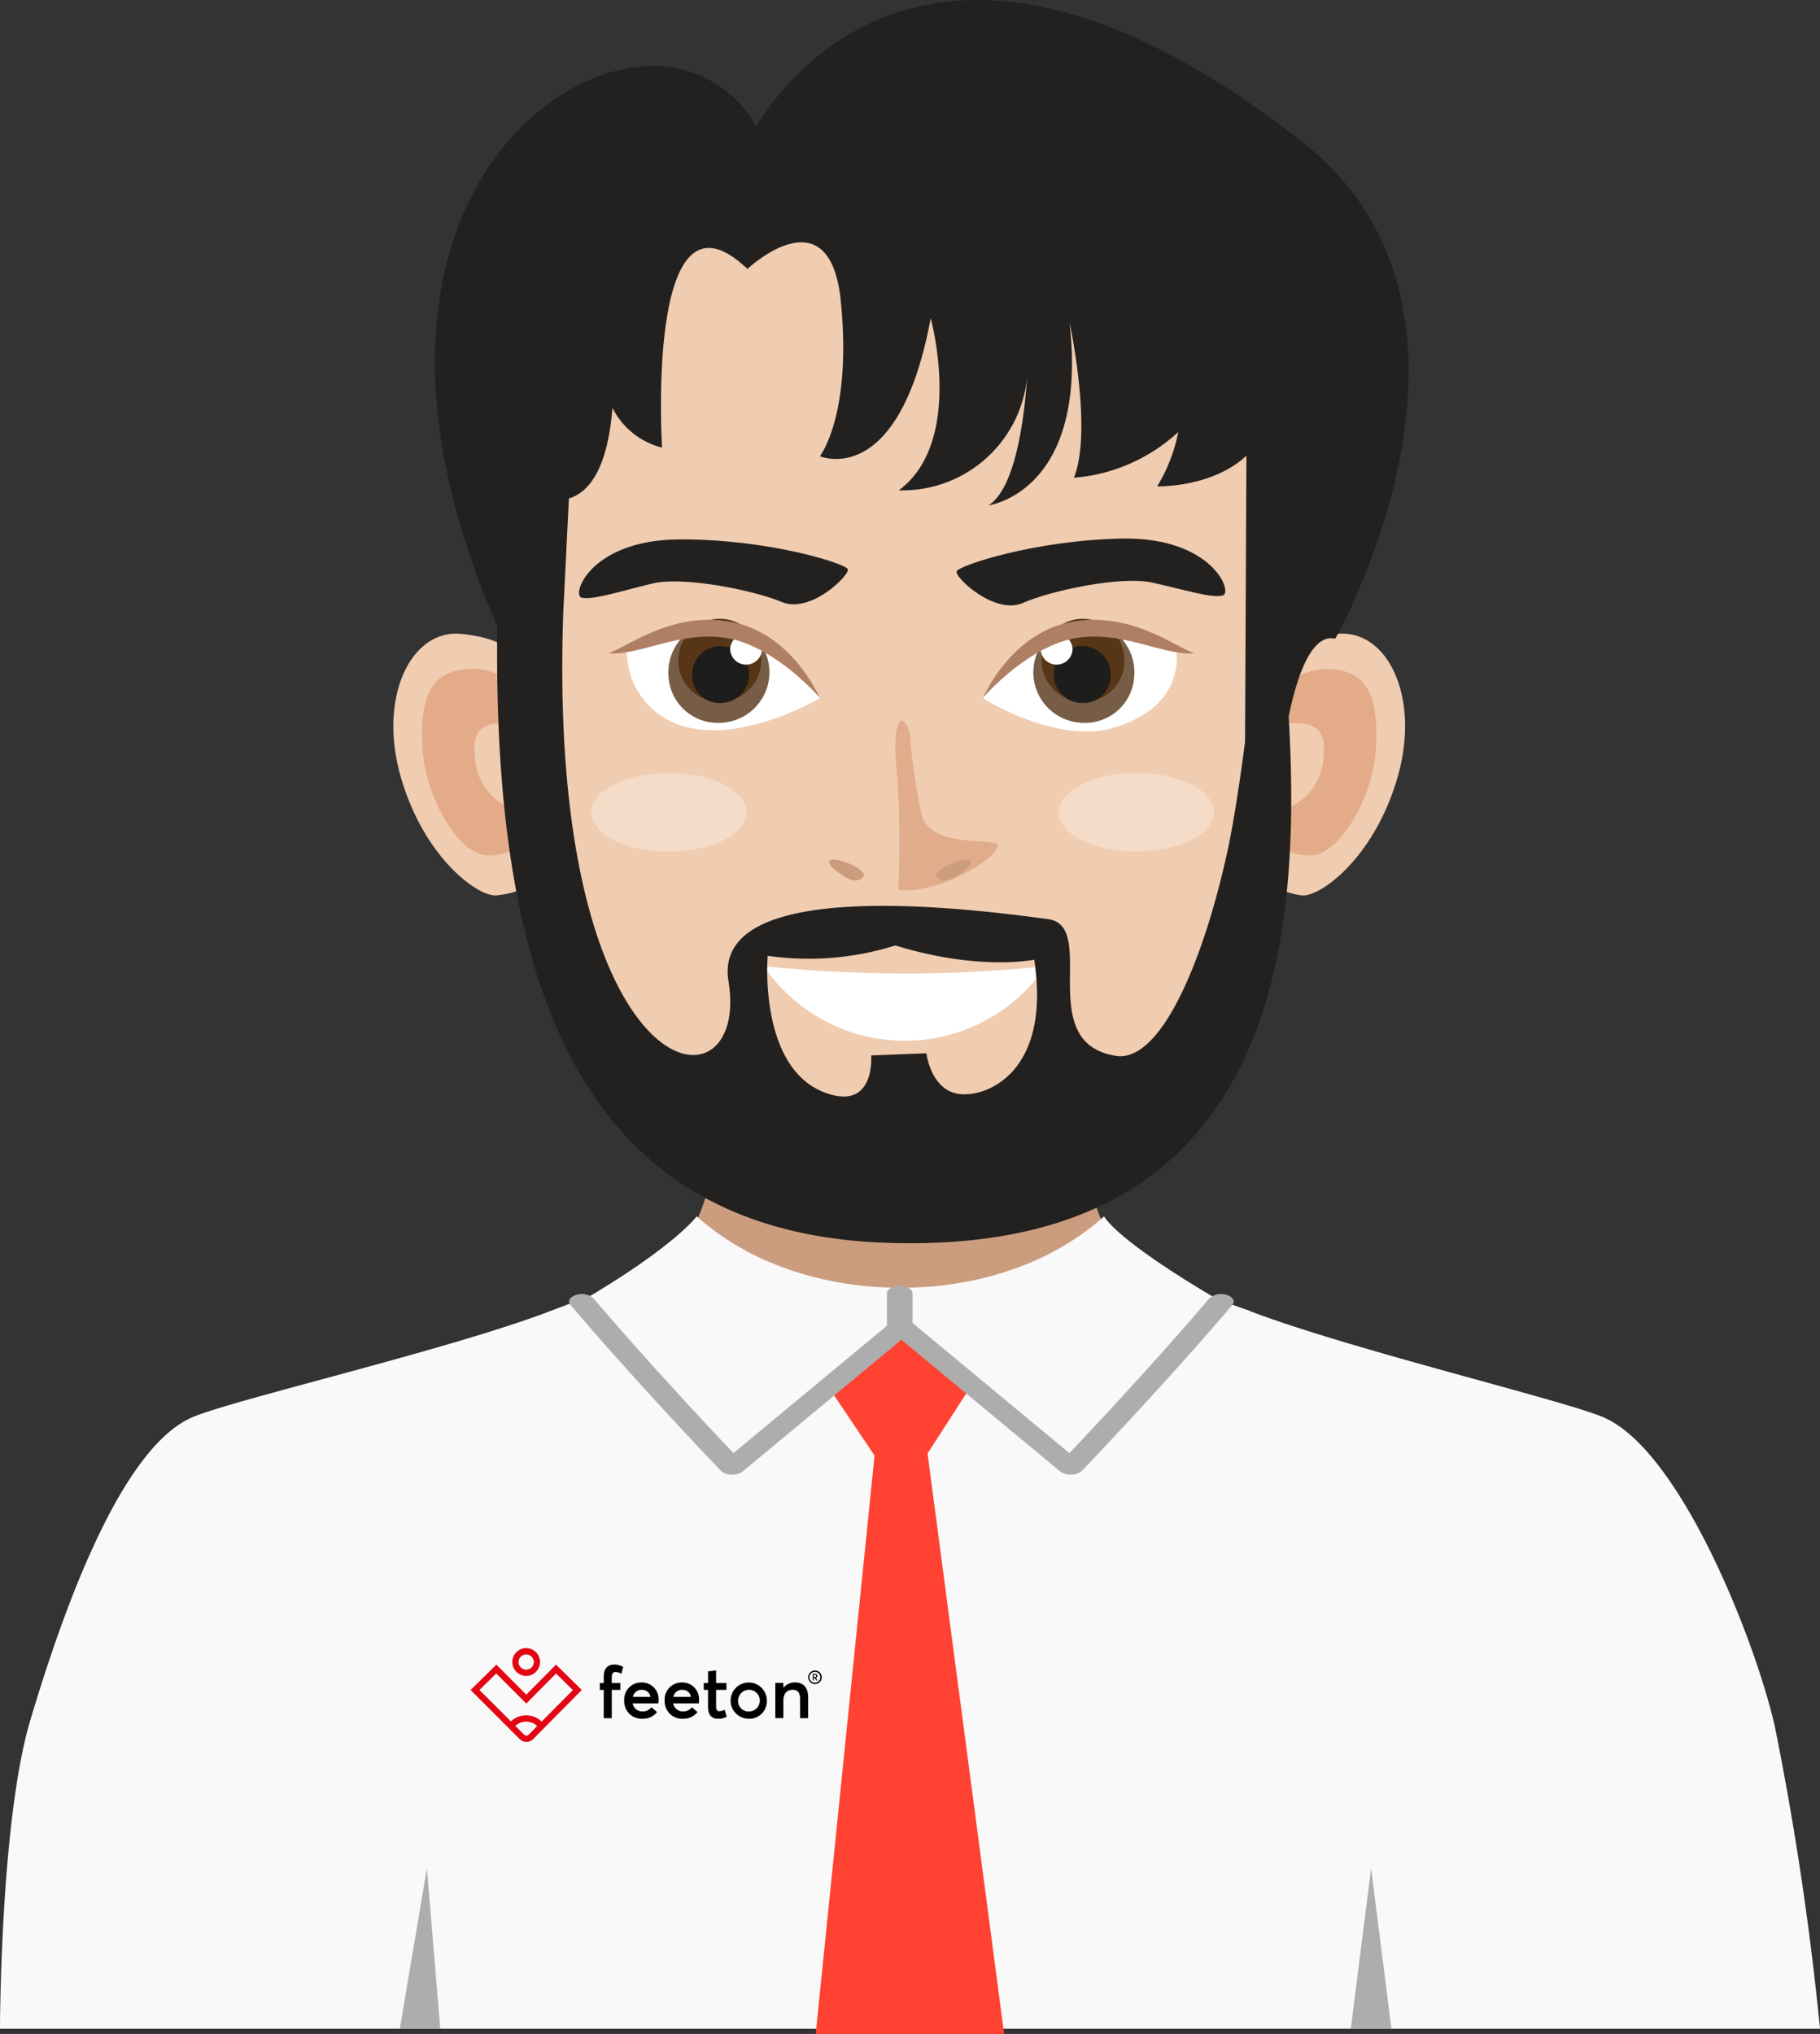 <svg xmlns="http://www.w3.org/2000/svg" xmlns:xlink="http://www.w3.org/1999/xlink" width="134.266" height="150" viewBox="0 0 134.266 150">
  <rect x="0" y="0" width="134.266" height="150" fill="#333333" stroke="none"/>
  <defs>
    <clipPath id="clip-path">
      <rect id="Rectangle_757" data-name="Rectangle 757" width="75" height="67" transform="translate(84 121)" fill="#fff"/>
    </clipPath>
    <clipPath id="clip-path-2">
      <rect id="Rectangle_756" data-name="Rectangle 756" width="49.027" height="19.055" fill="none"/>
    </clipPath>
  </defs>
  <g id="Group_1151" data-name="Group 1151" transform="translate(-58 -38)">
    <g id="Group_1124" data-name="Group 1124" transform="translate(58 38)">
      <path id="Path_506" data-name="Path 506" d="M176.566,349.567c-26.44,0-32.994-12.949-31.562-21.794,2.577-.986,10.4-4.009,12.631-4.772h38.212c2.227.764,9.672,3.818,12.281,4.8,1.336,9.45-5.091,21.763-31.562,21.763" transform="translate(-110.324 -228.777)" fill="#636466"/>
      <path id="Path_507" data-name="Path 507" d="M177.977,290.8l13.331,2.832L204.8,290.8c.35,2.7,1.018,6.109,3.054,8.813.764,1.018,4.232,2.354,8.559,3.786.255,5.568-25.008,16.1-25.008,16.1s-25.262-10.531-25.008-16.1c4.327-1.432,7.8-2.768,8.559-3.786a18.406,18.406,0,0,0,3.023-8.813" transform="translate(-125.034 -206.822)" fill="#f9f9f9"/>
      <path id="Path_508" data-name="Path 508" d="M167.325,356.4c-1.432-6.268-6.9-20.172-12.536-22.717-2.736-1.241-18.74-5.027-26.217-7.891-2.259-.764-4.3-1.623-6.172-2.291l.032,2.577.382,1.241c-.668,4.518-5.186,11.549-20.172,11.549-17.34,0-20.585-7.254-20.2-12.377-.255-.223.827-1.718.827-1.718V323.5c-1.718.6-3.627,1.3-6.4,2.354-7.541,2.863-23.672,6.586-26.376,7.827-5.632,2.545-10.022,16.163-11.868,22.335-2.2,7.381-2.227,22.717-2.227,22.717H170.666A224.024,224.024,0,0,0,167.325,356.4Z" transform="translate(-36.4 -229.118)" fill="#f9f9f9"/>
      <path id="Path_509" data-name="Path 509" d="M216.771,331.782c-1.654-.541-3.15-1.082-4.423-1.623-.382,7.254-3.977,14.317-19.854,14.095-14.254-.191-20.076-5.982-19.631-14.254-1.368.573-3.054,1.177-4.868,1.782-.255,5.568,24.912,14.19,24.912,14.19S216.993,337.381,216.771,331.782Z" transform="translate(-126.125 -233.55)" fill="#cc9c7f"/>
      <path id="Path_510" data-name="Path 510" d="M129.1,471.736l2-11.836.986,11.836Z" transform="translate(-99.606 -322.12)" fill="#adadad" fill-rule="evenodd"/>
      <path id="Path_511" data-name="Path 511" d="M349.6,471.736l1.5-11.836,1.5,11.836Z" transform="translate(-249.95 -322.12)" fill="#adadad" fill-rule="evenodd"/>
      <path id="Path_512" data-name="Path 512" d="M215.28,325.45c-2.386-.8-4.677-1.75-6.65-2.45a7.774,7.774,0,0,1,.223,1.241c0,7.254-19.344,13.14-19.344,13.14s-19.344-5.886-19.344-13.14c0-.382.223-.827.255-1.209-1.814.636-3.945,1.432-6.872,2.513h0c-.954,10.627,25.8,17.595,25.8,17.595S216.267,335.154,215.28,325.45Z" transform="translate(-123.076 -228.777)" fill="#f9f9f9"/>
      <path id="Path_513" data-name="Path 513" d="M226.862,298.6c-4.741,1.4-10.086,3.277-15.781,3.277-5.663,0-11.009-1.877-15.781-3.277a20.131,20.131,0,0,0,2.386-7.8l13.331,2.832,13.49-2.832a19.381,19.381,0,0,0,2.354,7.8" transform="translate(-144.743 -206.822)" fill="#cc9c7f"/>
      <path id="Path_514" data-name="Path 514" d="M333.245,173.742c3.786-.445,6.268,4.677,4.518,10.627-1.75,5.982-5.759,8.813-7.063,8.654s-3.5-1.05-3.5-2.641,1.814-14.6,1.814-14.6.445-1.623,4.232-2.036" transform="translate(-234.677 -126.989)" fill="#f0ccb0" fill-rule="evenodd"/>
      <path id="Path_515" data-name="Path 515" d="M335.118,181.977c2.482.159,3.5,1.909,3.213,5.982-.255,3.5-2.609,7.572-4.677,7.731-2.036.159-3.659-1.464-3.214-2.482s4.073-1.018,4.073-5.409c0-3.213-4.073-.859-3.945-2.609.159-1.75,2.068-3.373,4.55-3.213" transform="translate(-236.837 -132.615)" fill="#e3ab88" fill-rule="evenodd"/>
      <path id="Path_516" data-name="Path 516" d="M132.692,173.742c-3.786-.445-6.268,4.677-4.518,10.627,1.75,5.982,5.759,8.813,7.063,8.654s3.054-.573,3.054-2.2c0-1.591-1.4-15.081-1.4-15.081s-.414-1.591-4.2-2" transform="translate(-98.585 -126.989)" fill="#f0ccb0" fill-rule="evenodd"/>
      <path id="Path_517" data-name="Path 517" d="M137.513,181.977c-2.482.159-3.5,1.909-3.213,5.982.255,3.5,2.609,7.572,4.677,7.731,2.036.159,3.659-1.464,3.213-2.482s-4.073-1.018-4.073-5.409c0-3.213,4.073-.859,3.945-2.609a4.1,4.1,0,0,0-4.55-3.213" transform="translate(-103.119 -132.615)" fill="#e3ab88" fill-rule="evenodd"/>
      <path id="Path_518" data-name="Path 518" d="M159.317,81.386c4.741-4.772,9.895-7.986,22.908-7.986s18.167,3.182,22.908,7.986c4.613,4.677,5.918,13.045,5.918,21.285s-1.559,16.672-2.132,24.212c-.732,9.577-5.536,9.863-8.813,13.077a57.709,57.709,0,0,1-5.027,4.518s-3.373,5.6-12.854,5.6-12.854-5.6-12.854-5.6a57.708,57.708,0,0,1-5.027-4.518c-3.245-3.182-7.986-3.5-8.813-13.077-.636-7.541-2.132-15.972-2.132-24.212-.032-8.24,1.3-16.608,5.918-21.285" transform="translate(-116.173 -58.591)" fill="#f0ccb0"/>
      <path id="Path_519" data-name="Path 519" d="M244.413,193.9c-.6.509-.414,2.8-.255,4.263a78.883,78.883,0,0,1,.064,8.209c2.641.35,6.936-1.973,7.35-3.245.1-.7-4.963.318-5.632-2.291a42.255,42.255,0,0,1-.859-5.886c-.223-1.145-.668-1.05-.668-1.05" transform="translate(-177.948 -140.748)" fill="#e1ac8b" fill-rule="evenodd"/>
      <path id="Path_520" data-name="Path 520" d="M253.4,227.263c.064-.6,2.2-1.432,2.545-1.114s-1.177,1.368-1.718,1.464a.8.8,0,0,1-.827-.35" transform="translate(-184.358 -162.692)" fill="#cc9c7f" fill-rule="evenodd"/>
      <path id="Path_521" data-name="Path 521" d="M231.235,227.263c-.064-.6-2.2-1.432-2.545-1.114s1.177,1.368,1.718,1.464a.8.8,0,0,0,.827-.35" transform="translate(-167.474 -162.692)" fill="#cc9c7f" fill-rule="evenodd"/>
      <path id="Path_522" data-name="Path 522" d="M281.9,208.9c0-1.591,2.545-2.9,5.727-2.9,3.15,0,5.727,1.3,5.727,2.9s-2.545,2.9-5.727,2.9c-3.15.032-5.727-1.273-5.727-2.9" transform="translate(-203.79 -149.002)" fill="#f5dcc8"/>
      <path id="Path_523" data-name="Path 523" d="M173.5,208.9c0-1.591,2.545-2.9,5.727-2.9,3.15,0,5.727,1.3,5.727,2.9s-2.545,2.9-5.727,2.9c-3.15.032-5.727-1.273-5.727-2.9" transform="translate(-129.879 -149.002)" fill="#f5dcc8"/>
      <path id="Path_524" data-name="Path 524" d="M190.5,154.094c.159.414-2.736,3.309-4.868,2.418s-7.286-1.909-9.545-1.368-4.391,1.241-5.218,1.05c-.8-.191.636-4.263,7.191-4.3,6.586-.032,12.281,1.782,12.44,2.2" transform="translate(-127.953 -112.114)" fill="#23211f" fill-rule="evenodd"/>
      <g id="Group_405" data-name="Group 405" transform="translate(44.893 45.709)">
        <path id="Path_525" data-name="Path 525" d="M196.012,177.1a9.28,9.28,0,0,0-8.845-5.409c-3.691.064-5.377,1.654-5.377,1.654a5.725,5.725,0,0,0,4.391,5.886c4.391,1.114,9.831-2.132,9.831-2.132" transform="translate(-180.422 -171.32)" fill="#fff" fill-rule="evenodd"/>
        <path id="Path_526" data-name="Path 526" d="M191.4,175.726a3.728,3.728,0,1,1,3.786,3.468,3.632,3.632,0,0,1-3.786-3.468" transform="translate(-186.977 -171.596)" fill="#775d46"/>
        <path id="Path_527" data-name="Path 527" d="M193.7,174.09a3.058,3.058,0,1,1,3.118,2.863,3.035,3.035,0,0,1-3.118-2.863" transform="translate(-188.545 -170.914)" fill="#563616"/>
        <path id="Path_528" data-name="Path 528" d="M196.9,179.334a2.1,2.1,0,1,1,2.132,1.941,2.014,2.014,0,0,1-2.132-1.941" transform="translate(-190.726 -175.141)" fill="#1d1d1b"/>
        <path id="Path_529" data-name="Path 529" d="M205.7,174.945a1.161,1.161,0,0,1,1.145-1.145,1.191,1.191,0,0,1,1.209,1.114,1.178,1.178,0,0,1-2.354.032" transform="translate(-196.728 -172.756)" fill="#fff"/>
        <path id="Path_530" data-name="Path 530" d="M193.09,176.272c-1.177-2.45-3.309-4.868-6.236-5.536-4.422-.986-7.8,1.686-9.354,2.259,2.386.159,5.282-1.718,8.813-1.114,2.641.477,5.282,2.736,6.777,4.391" transform="translate(-177.5 -170.52)" fill="#af7f64"/>
      </g>
      <path id="Path_531" data-name="Path 531" d="M292.8,173.673a1.273,1.273,0,1,1,1.273,1.273,1.276,1.276,0,0,1-1.273-1.273" transform="translate(-211.222 -126.093)" fill="#fff"/>
      <path id="Path_532" data-name="Path 532" d="M258.187,154.116c-.159.414,2.8,3.245,4.9,2.323s7.222-2,9.513-1.5,4.422,1.177,5.218.954c.8-.191-.732-4.263-7.286-4.2-6.554.1-12.186,2-12.345,2.418" transform="translate(-187.618 -111.977)" fill="#23211f" fill-rule="evenodd"/>
      <g id="Group_406" data-name="Group 406" transform="translate(72.51 45.709)">
        <path id="Path_533" data-name="Path 533" d="M264.3,177.1a9.279,9.279,0,0,1,8.845-5.409c3.691.064,5.377,1.654,5.377,1.654s1.05,4.136-4.391,5.886c-4.3,1.4-9.831-2.132-9.831-2.132" transform="translate(-264.3 -171.32)" fill="#fff" fill-rule="evenodd"/>
        <path id="Path_534" data-name="Path 534" d="M283.444,175.726a3.728,3.728,0,1,0-3.786,3.468,3.632,3.632,0,0,0,3.786-3.468" transform="translate(-272.276 -171.596)" fill="#775d46"/>
        <path id="Path_535" data-name="Path 535" d="M284.008,174.09a3.058,3.058,0,1,0-3.118,2.863,2.987,2.987,0,0,0,3.118-2.863" transform="translate(-273.572 -170.914)" fill="#563616"/>
        <path id="Path_536" data-name="Path 536" d="M284.9,179.334a2.1,2.1,0,1,0-2.132,1.941,2.014,2.014,0,0,0,2.132-1.941" transform="translate(-275.48 -175.141)" fill="#1d1d1b"/>
        <path id="Path_537" data-name="Path 537" d="M280.054,174.945a1.161,1.161,0,0,0-1.145-1.145,1.191,1.191,0,0,0-1.209,1.114,1.178,1.178,0,0,0,2.354.032" transform="translate(-273.437 -172.756)" fill="#fff"/>
        <path id="Path_538" data-name="Path 538" d="M264.3,176.272c1.177-2.45,3.309-4.868,6.236-5.536,4.423-.986,7.8,1.686,9.354,2.259-2.386.159-5.282-1.718-8.813-1.114-2.641.477-5.282,2.736-6.777,4.391" transform="translate(-264.3 -170.52)" fill="#af7f64"/>
      </g>
      <path id="Path_539" data-name="Path 539" d="M223.968,251.341a99.155,99.155,0,0,0,10.34-.541,12.585,12.585,0,0,1-20.808,0,102.534,102.534,0,0,0,10.468.541" transform="translate(-157.153 -179.548)" fill="#fff"/>
      <path id="Path_540" data-name="Path 540" d="M201.181,37.273c-25.358-19.79-37-6.236-40.248-1.114A8.659,8.659,0,0,0,152.12,31.8c-9.386,1.082-21.7,15.049-10.277,41.234-.318,25.1,5.313,44.575,28.508,45.466,29.4,1.145,30.8-22.781,29.876-38.816.668-3.213,1.75-6.109,3.436-5.727C203.663,73.958,217.344,49.9,201.181,37.273Zm-25.326,70.251c-2.036-.318-2.354-2.991-2.354-2.991l-4.073.159s.318,3.945-3.15,2.832c-5.218-1.654-4.486-10.181-4.486-10.181a21.3,21.3,0,0,0,9.418-.764c6.2,1.909,10.245,1.05,10.245,1.05C182.727,105.965,177.891,107.843,175.855,107.524Zm19.981-18.485c-1.686,8.081-4.9,16.195-8.336,15.686-6.141-.954-1.273-9.577-5.027-10.086C177,93.907,157.624,91.362,158.9,99.22c1.686,10.277-13.458,8.463-12.186-27.267l.223-4.454c0-.1.191-3.882.191-3.882,2.1-.636,2.959-3.5,3.213-6.681A5.612,5.612,0,0,0,154,59.863s-1.273-20.394,6.3-13.172c0,0,6.141-5.791,6.9,2.514.8,8.3-1.559,11.295-1.559,11.295s5.822,2.514,8.177-10.181c0,0,2.514,9.1-2.354,12.695a9.236,9.236,0,0,0,9.481-8.5c-.223,3.309-.891,8.368-2.863,9.609,0,0,7.381-.954,5.982-13.49,0,0,1.718,7.986.318,11.454a12.841,12.841,0,0,0,7.7-3.373,12.077,12.077,0,0,1-1.559,4.009s4.009.127,6.586-2.259l-.1,21.094C196.663,84.2,196.281,86.78,195.836,89.039Z" transform="translate(-105.158 -26.855)" fill="#23211f"/>
    </g>
    <g id="feeton_Logo_RGB" transform="translate(42.617 -165.549)">
      <g id="Group_1130" data-name="Group 1130" transform="translate(50.1 325.1)">
        <g id="Group_1128" data-name="Group 1128" transform="translate(0 0)">
          <g id="Group_1127" data-name="Group 1127" transform="translate(3.074)">
            <g id="Group_1126" data-name="Group 1126">
              <path id="Path_2023" data-name="Path 2023" d="M140.189,327.143a1.025,1.025,0,0,1-.721-.3,1.023,1.023,0,1,1,1.443,0A1.025,1.025,0,0,1,140.189,327.143Zm0-1.581a.558.558,0,0,0-.393.956.56.56,0,0,0,.79,0,.551.551,0,0,0,.124-.611A.563.563,0,0,0,140.189,325.563Z" transform="translate(-139.163 -325.1)" fill="#e30613"/>
            </g>
          </g>
          <path id="Path_2024" data-name="Path 2024" d="M56.4,360.2l-2.191,2.215L52,360.2l-1.9,1.87,3.62,3.62a.7.7,0,0,0,.5.207h0a.7.7,0,0,0,.5-.21l3.582-3.617Zm-4.41.652,2.219,2.219,2.195-2.216,1.242,1.222L55.342,364.4a1.638,1.638,0,0,0-2.267-.014l-2.323-2.316Zm2.4,4.51a.232.232,0,0,1-.173.073h0a.232.232,0,0,1-.173-.073l-.645-.645a1.177,1.177,0,0,1,1.615.014Z" transform="translate(-50.1 -358.989)" fill="#e30613"/>
        </g>
        <g id="Group_1129" data-name="Group 1129" transform="translate(9.532 1.204)">
          <path id="Path_2025" data-name="Path 2025" d="M326.59,361.871h-.29v-.507h.29v-.476c0-.58.276-.887.783-.887a1.237,1.237,0,0,1,.652.179l-.131.5a1.094,1.094,0,0,0-.435-.131c-.179,0-.276.121-.276.4v.411h.638v.507h-.638v2.088h-.594Z" transform="translate(-326.3 -360)"/>
          <path id="Path_2026" data-name="Path 2026" d="M381.033,399.608a1.328,1.328,0,0,1-.017.235h-1.891a.718.718,0,0,0,.739.594.8.8,0,0,0,.645-.307l.414.356a1.332,1.332,0,0,1-1.094.49,1.28,1.28,0,0,1-1.329-1.339,1.253,1.253,0,0,1,1.263-1.336,1.227,1.227,0,0,1,1.27,1.308Zm-1.229-.766a.652.652,0,0,0-.666.521h1.3a.623.623,0,0,0-.632-.521Z" transform="translate(-376.699 -396.978)"/>
          <path id="Path_2027" data-name="Path 2027" d="M467.533,399.608a1.34,1.34,0,0,1-.017.235h-1.891a.718.718,0,0,0,.739.594.8.8,0,0,0,.645-.307l.414.356a1.332,1.332,0,0,1-1.094.49A1.28,1.28,0,0,1,465,399.636a1.253,1.253,0,0,1,1.263-1.336,1.228,1.228,0,0,1,1.27,1.308Zm-1.229-.766a.652.652,0,0,0-.666.521h1.3a.621.621,0,0,0-.632-.521Z" transform="translate(-460.214 -396.978)"/>
          <path id="Path_2028" data-name="Path 2028" d="M549.542,376.165c-.445,0-.725-.283-.725-.863v-1.267H548.5v-.507h.318v-.863l.594-.066v.928h.763v.507h-.763v1.211c0,.266.083.362.248.362a.9.9,0,0,0,.383-.111l.155.514a1.205,1.205,0,0,1-.656.152Z" transform="translate(-540.832 -372.165)"/>
          <path id="Path_2029" data-name="Path 2029" d="M605.863,401.074a1.337,1.337,0,1,1,1.36-1.336,1.294,1.294,0,0,1-1.36,1.336Zm0-.538a.8.8,0,1,0-.759-.794.756.756,0,0,0,.759.794Z" transform="translate(-594.899 -397.075)"/>
          <path id="Path_2030" data-name="Path 2030" d="M703.923,399.6v1.529h-.594v-1.377c0-.549-.2-.718-.562-.718-.4,0-.673.28-.673.79v1.3H701.5v-2.6h.594v.356h.007a1.127,1.127,0,0,1,.87-.393C703.54,398.5,703.923,398.824,703.923,399.6Z" transform="translate(-688.552 -397.171)"/>
        </g>
      </g>
      <g id="Group_1131" data-name="Group 1131" transform="translate(75.006 326.743)">
        <path id="Path_2031" data-name="Path 2031" d="M772.292,372.7a.5.5,0,1,1-.493.5.5.5,0,0,1,.493-.5Zm0,.9a.4.4,0,1,0-.4-.4.4.4,0,0,0,.4.4Zm.072-.352.128.186h-.09l-.121-.179h-.069v.179h-.076v-.483h.176a.143.143,0,0,1,.162.152A.14.14,0,0,1,772.361,373.249Zm-.152-.062h.079c.072,0,.1-.038.1-.083a.083.083,0,0,0-.093-.083h-.086Z" transform="translate(-771.799 -372.7)"/>
      </g>
    </g>
    <g id="Mask_Group_1" data-name="Mask Group 1" clip-path="url(#clip-path)">
      <g id="Group_1143" data-name="Group 1143" transform="translate(115.708 134)">
        <path id="Path_2086" data-name="Path 2086" d="M6.809,11.342l-.538,5.292-.23,2.259-.522,5.121L5.29,26.275l-.521,5.118-.231,2.261-.521,5.121-.229,2.258-.522,5.121-.23,2.258-.522,5.124-.229,2.258-.522,5.121-.23,2.258-.521,5.121-.23,2.261L.261,75.676l-.23,2.258L0,78.243,1.474,81.09l.694,1.336v0l1.569,3.029.691,1.337L6,89.824l.691,1.337,1.57,3.03.694,1.337,1.956,3.778,4.05-9.784,1.433-3.462v0l3.192-7.706-.009-.072-.237-1.795L18.8,72.421l-.236-1.791-.536-4.064-.237-1.795-.536-4.062-.237-1.792-.536-4.064-.237-1.794L15.71,49,15.473,47.2l-.535-4.062L14.7,41.349l-.535-4.065-.237-1.792-.536-4.063-.237-1.793-.537-4.062-.236-1.795-.536-4.063-.236-1.792-.537-4.063-.237-1.792-.115-.88Z" fill="#ff4231"/>
        <path id="Path_2087" data-name="Path 2087" d="M8.756,0,3.537,6.479l5.219,7.758,5-7.758Z" fill="#ff4231"/>
      </g>
    </g>
    <g id="Group_1147" data-name="Group 1147" transform="translate(99.986 127.698)">
      <g id="Group_1146" data-name="Group 1146" transform="translate(0 0)" clip-path="url(#clip-path-2)">
        <path id="Path_2093" data-name="Path 2093" d="M9.1,0S7.483,2.234.54,6.29c3.332,2.369,7.3,9.636,10.157,10.987,3.866,1.83.94-.154,5.616-2.223l6.556-5.171,1.211-4.634S15.415,5.694,9.1,0" transform="translate(0.314 0)" fill="#f9f9f9"/>
        <path id="Path_2094" data-name="Path 2094" d="M30.444,0s.681,1.642,8.635,6.29c-3.09,2.2-8.9,12.677-11.2,11.174-6.142-4.018-2.712-1.951-6.842-4.173L15.777,8.3l-.236-3.051s8.586.445,14.9-5.249" transform="translate(9.023 0)" fill="#f9f9f9"/>
        <path id="Path_2095" data-name="Path 2095" d="M15.047,8.316a1.4,1.4,0,0,1,1.533.009l11.59,9.614c1.769-1.867,6.422-6.824,10.329-11.42a1.318,1.318,0,0,1,1.268-.249c.468.136.658.467.425.741-4.933,5.8-11.043,12.173-11.1,12.236a1.158,1.158,0,0,1-.778.282,1.269,1.269,0,0,1-.82-.235L15.79,9.589" transform="translate(8.736 -0.474)" fill="#adadad"/>
        <path id="Path_2096" data-name="Path 2096" d="M25.245,8.316a1.4,1.4,0,0,0-1.535.009L12.122,17.939C10.353,16.073,5.7,11.115,1.793,6.52A1.32,1.32,0,0,0,.525,6.27c-.468.136-.659.467-.427.741,4.933,5.8,11.043,12.173,11.105,12.236a1.151,1.151,0,0,0,.776.282,1.266,1.266,0,0,0,.82-.235L24.5,9.589" transform="translate(0 -0.474)" fill="#adadad"/>
        <path id="Path_2097" data-name="Path 2097" d="M15.779,9.119c-.522,0-.945-.248-.945-.552V6.1c0-.306.424-.552.945-.552s.945.247.945.552V8.567c0,.3-.424.552-.945.552" transform="translate(8.612 -0.424)" fill="#adadad"/>
      </g>
    </g>
  </g>
</svg>
